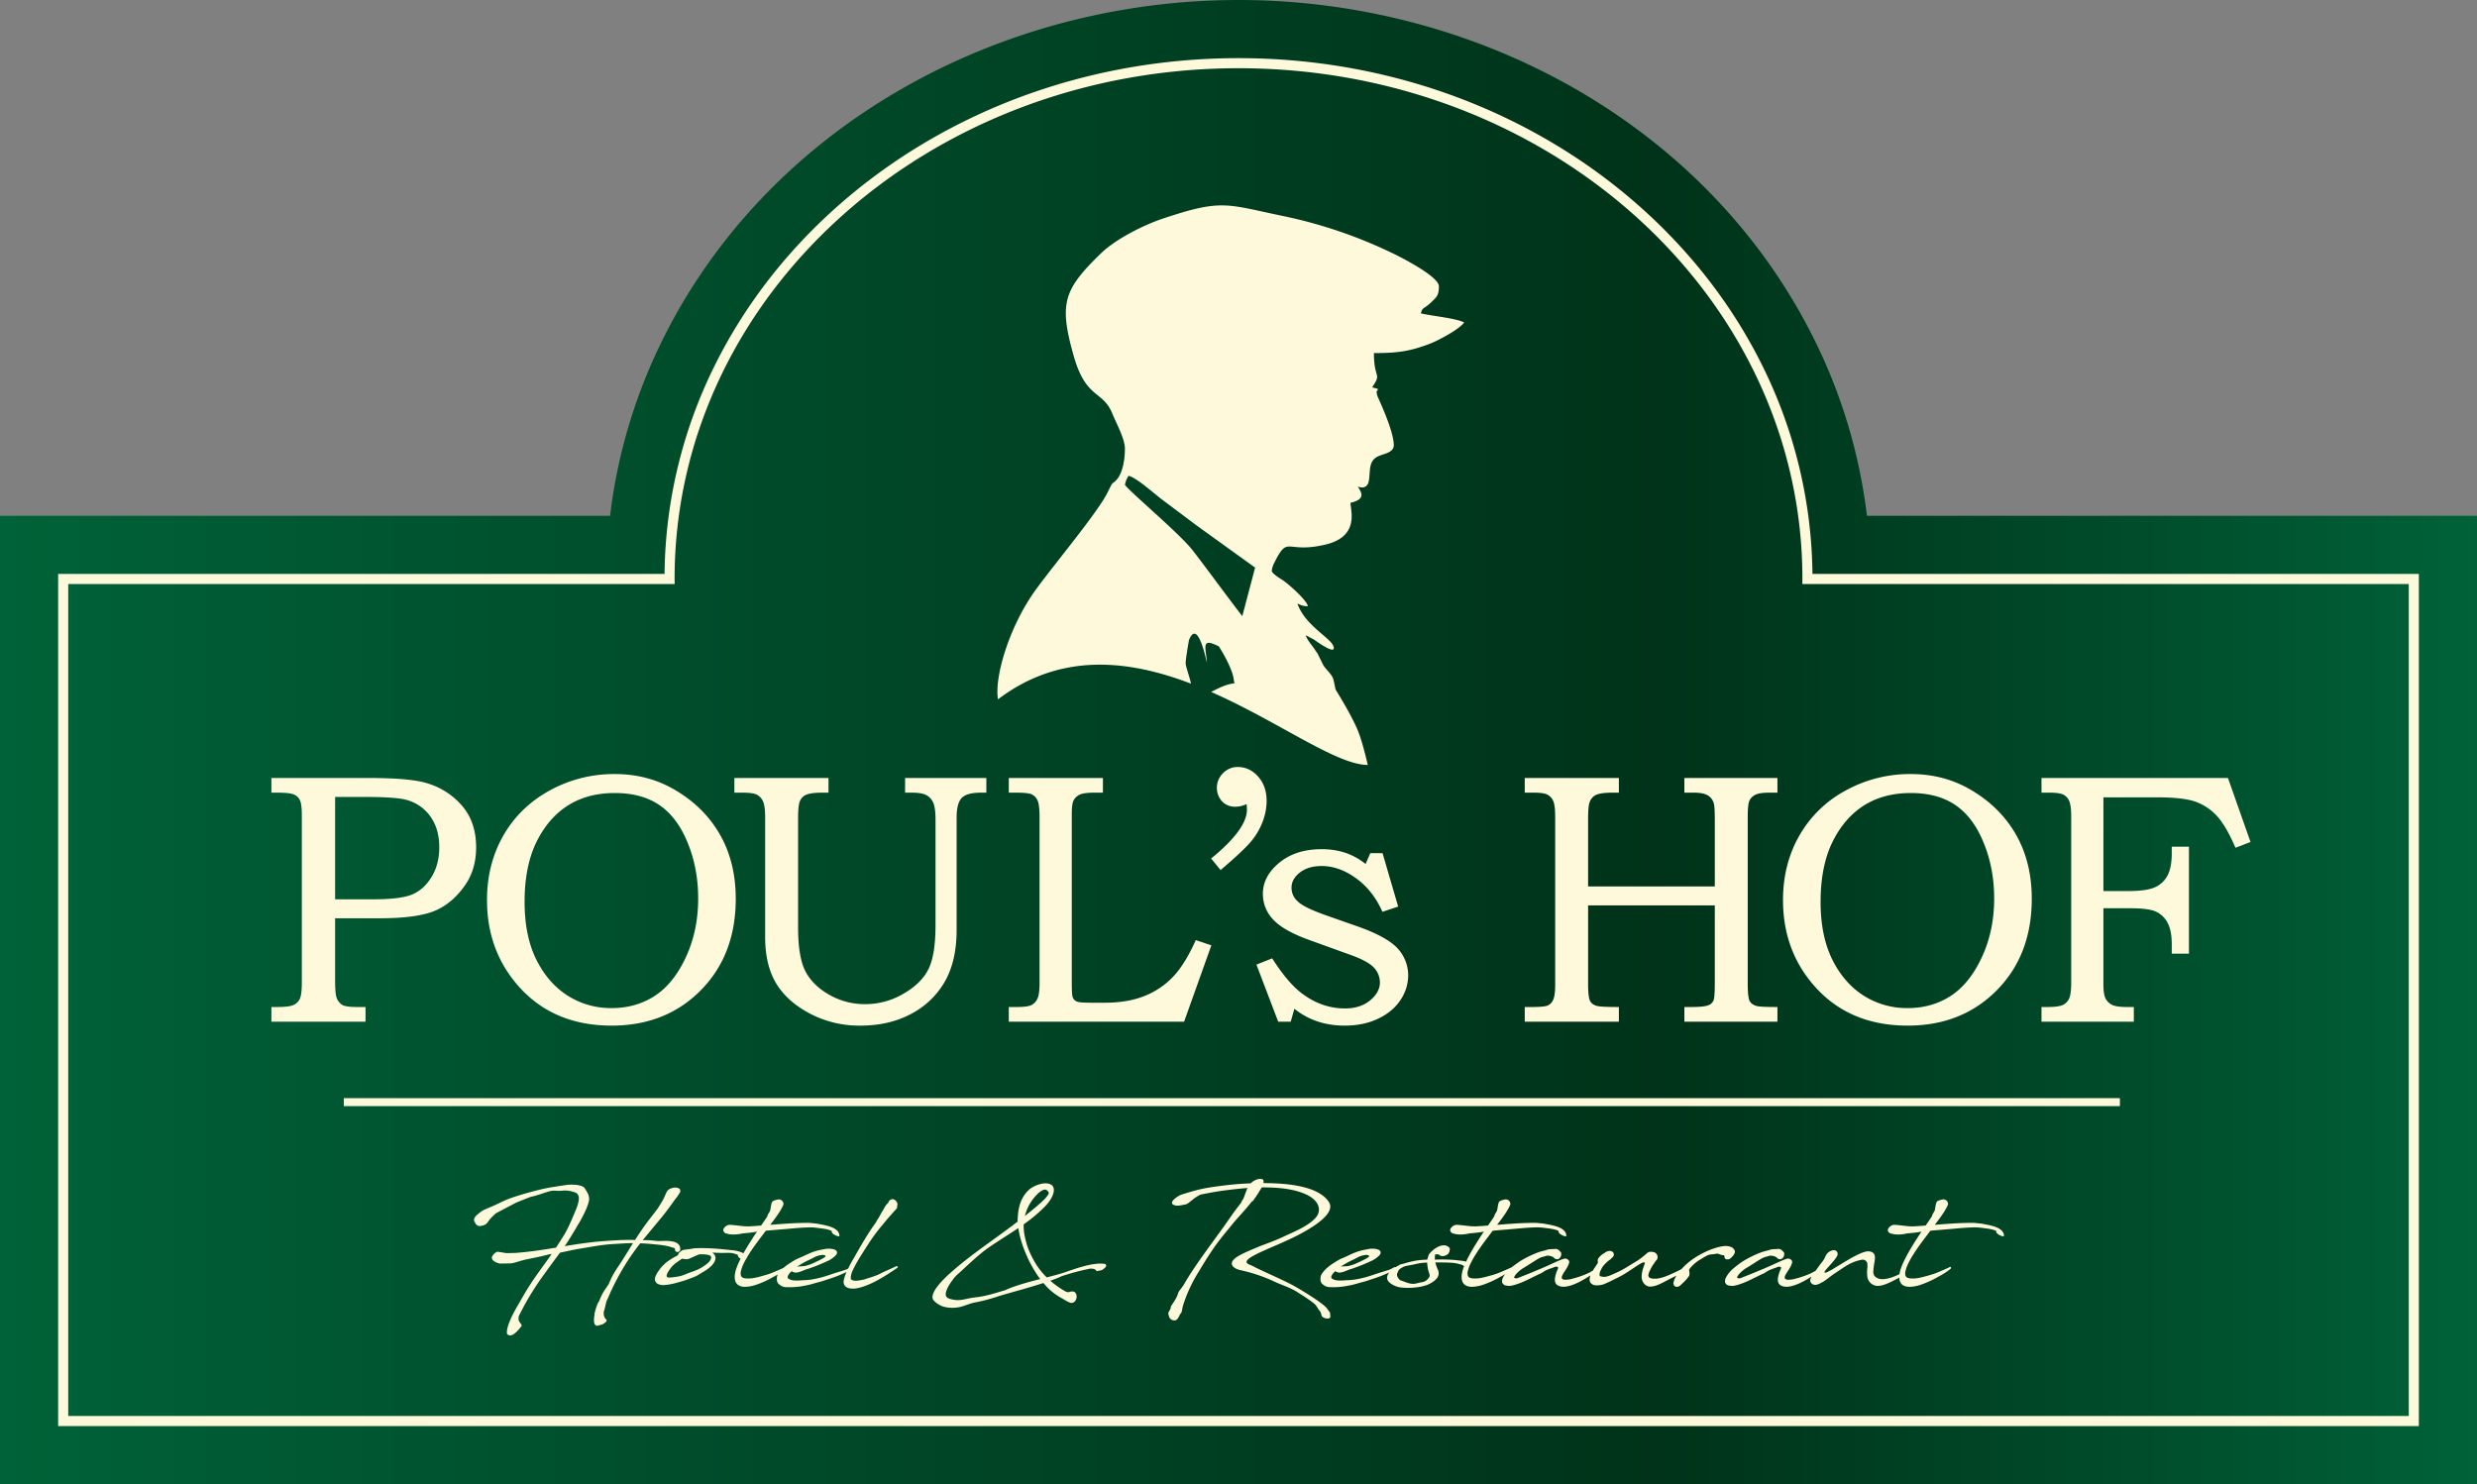 <svg id="Ebene_1" data-name="Ebene 1" xmlns="http://www.w3.org/2000/svg" xmlns:xlink="http://www.w3.org/1999/xlink" viewBox="0 0 2117.674 1269.099"><rect x="0" y="0" width="2117.674" height="1269.099" fill="#808080" stroke="none"/><defs><style>.cls-1{fill-rule:evenodd;fill:url(#Unbenannter_Verlauf);}.cls-2{fill:#fff9dc;}</style><linearGradient id="Unbenannter_Verlauf" y1="634.55" x2="2117.674" y2="634.55" gradientUnits="userSpaceOnUse"><stop offset="0" stop-color="#006238"/><stop offset="0.28" stop-color="#004c2b"/><stop offset="0.67" stop-color="#003319"/><stop offset="0.86" stop-color="#004c2b"/><stop offset="1" stop-color="#006238"/></linearGradient></defs><title>logo</title><path class="cls-1" d="M521.577,441.021A460.982,460.982,0,0,1,566.089,291.3C657.394,106.127,855.7,0,1058.837,0s401.444,106.127,492.749,291.3A461.007,461.007,0,0,1,1596.1,441.021h521.576V1269.1H0V441.021Z"/><path class="cls-2" d="M1549.536,490.741a409.5,409.5,0,0,0-42.543-177.457c-39.186-79.471-102.312-144.748-178.089-190.143-81.519-48.834-175.185-73.421-270.067-73.421S870.289,74.307,788.771,123.141c-75.777,45.4-138.9,110.672-178.089,190.143a409.5,409.5,0,0,0-42.543,177.457H49.72v728.638H2067.955V490.741Zm509.8,720.021h-2001v-711.4H576.8c-.016-1.476-.062-2.946-.062-4.426,0-241.125,215.845-436.595,482.1-436.595s482.1,195.47,482.1,436.6c0,1.48-.045,2.95-.061,4.426h518.46Z"/><rect class="cls-2" x="293.94" y="938.988" width="1518.427" height="6.812"/><path class="cls-2" d="M574,1066.468c1.856.582,3.2.328,3.111,2.183.164,2.675,4.276,2.348,4.458-.182.418-9.824-15.464-6.876-20.249-7.386a80.6,80.6,0,0,0-11.826-.673l14.428-17.465c4.711-5.531,8.987-11.407,13.189-17.375a39.843,39.843,0,0,0,4.458-6.458c.072-1.182-.091-2.365-.838-2.783a7.544,7.544,0,0,0-4.62-.837,12.25,12.25,0,0,0-4.549,1.764c-2.419,1.856-2.255,4.876-6.2,11.171l-3.02,4.876-8.824,11.5c-3.784,5.04-7.223,10.243-10.661,15.537-.255,0-.419-.091-.673-.091-9.479-.254-17.884.419-25.434.928-11.68.837-22.759,2.511-34.021,4.366,1.092-1.51,2.02-2.856,2.857-4.2,2.947-4.621,5.8-9.315,8.5-14.1.837-.929,10.151-17.138,9.569-22.669-.182-2.947-1.855-5.64-3.62-8.314-1.765-3.784-13.008-3.53-15.864-3.02-16.12,2.419-17.811,2.51-34.84,7.2-21.34,6.313-15.628,5.8-34.767,13.7-2.692,1.256-4.111,2.438-6.968,4.858-1.692,1.437-3.2,4.039-1.764,5.894.673,1.165,1.164,2.766,3.347,3.348,1.274.346,2.529-.164,3.784-.419,3.439-.927,3.785-2.692,6.131-5.621a59.192,59.192,0,0,1,5.04-4.876l17.21-9.06,11.844-4.712c11.08-2.674,13.172-4.439,18.884-5.367,2.365-.345,5.04.419,9.242-.164a24.183,24.183,0,0,1,11.171,1.929c3.693,2.02,2.346,7.55,1.091,11.08,0,.163-.255.836-.255,1-7.131,17.556-9.824,22.177-13.007,27.053-1.692,2.765-3.366,5.276-4.967,7.714-11.079,1.855-22.414,3.62-34.676,4.53l-7.641.182-7.477-1.183c-1.583-.255-6.459,4.366-4.694,6.222,0,.746,1.183,1.583,1.674,2,.6.345,3.784,2.11,5.8,1.855l6.623-.091a19.721,19.721,0,0,0,4.366-.491c2.947-.764,7.15-2.274,11.425-3.111,6.8-1.346,14.1-2.856,18.393-4.112.837-.09,1.674-.181,2.511-.345-8.478,12.171-16.447,22-24.852,36.786-1.928,3.529-5.112,8.641-7.9,14.008-3.02,5.895-5.621,12.1-5.53,16.465,0,1,.236,1.6,1.765,2.183,3.6,1.346,8.805-5.294,10.824-7.968.419-.855-1.51-2.6-2.347-4.367-.6-1.182,0-2.528-.345-3.274a38.473,38.473,0,0,1,1.765-3.694,232.8,232.8,0,0,1,20.157-32.747c6.3-8.823,10.57-14.536,13.609-18.557,5.949-1.182,11.57-2.529,16.7-3.365,10.752-1.674,18.3-3.439,29.727-4.039,4.694-.237,10.316-.746,15.955-.746l-8.569,13.772c-5.458,8.805-8.314,11.589-12.007,20.9-1.674,3.183-5.2,6.294-8.4,15.118-1.674,1.419-3.6,9.06-3.857,10.243-.073,2.019-.928,5.367-.328,7.8a2.917,2.917,0,0,0,2.257,2.857c.345.163,1.51-.419,4.111-1,1.437-.346,4.548-2.6,4.293-3.693-.254-1.019-1.346-1.183-1.51-1.947-.181-.582-.836-1.764-.927-2.256a23.866,23.866,0,0,0-.164-2.529c.837-2.856,1.583-5.876,2.183-8.732.164-.746,3.53-7.9,3.766-8.805l.673-1.347a216.068,216.068,0,0,1,12.517-23.014,191.953,191.953,0,0,1,12.171-17.21c4.457.163,8.9.509,13.354,1C563.762,1064.358,570.4,1065.031,574,1066.468Zm-62.456,66.914h-.091l.091-.073Z"/><path class="cls-2" d="M1134.638,1119.028c-2.929-4.53-22.486-16.119-25.524-17.884-11.335-6.64-26.781-12.68-37.7-18.393-3.183-1.765-10.751-2.693-.509-8.642,10.17-5.8,29.909-12.607,44.937-21.34,7.968-4.6,26.525-15.864,20.139-25.179-8.9-13.263-34.584-15.955-55.834-15.955.582-3.366-.582-3.693-3.857-3.53a12.864,12.864,0,0,0-6.967,3.694l-5.131.254c-7.132.419-14.19,1.092-21.486,2.092-14.863,1.929-19.648,3.275-32.838,7.387-2.511.855-12.844,7.4-5.04,9.169,2.857.655,6.04-.437,8.733-.855,1.856-.236,4.039-2.675,7.386-5.039a27.8,27.8,0,0,1,5.458-3.348c2.784-.582,5.8-1.182,8.569-1.674,3.62-.673,6.895-1.182,9.315-1.528,6.8-.91,14.609-1.928,22.6-2.42-.673.673-1.346,1.419-1.091,1.765l-1.182,3.093c-1.347,3.456-1.092,3.784-2.6,5.64l-1,2.183c-7.805,9.988-7.732,10.479-13.935,19.139-8.406,11.916-25.944,34.839-34.44,49.867-2.183,3.875-4.785,6.131-5.276,7.823-1.764,6.2-6.313,10.824-6.385,12.171-.346,3.6-2.948,3.784-1.856,6.968.346,1.837,1.437,4.621,5.294,4.53,2.856-.164,3.948-4.949,4.948-5.877.856-.582,1.183-2.6,1.51-4.366.255-2.693,3.712-11.425,4.367-13.008a131.928,131.928,0,0,1,10.169-19.321c4.276-7.3,8.479-13.845,13.1-20.576,5.713-7.878,9.916-12.68,15.374-19.467,5.457-6.549,10.57-11.588,16.282-18.975a3.908,3.908,0,0,0,1.51-1.182c.51-1,3.184-4.366,5.294-8.151a14.634,14.634,0,0,0,1.674-2.765c13.772-.164,27.544,1.182,37.951,5.967,12.007,5.531,13.517,14.518,7.8,20.394-6.968,7.314-18.211,11.5-26.434,15.446-5.385,2.693-14.536,6.059-20.321,8.242-10.006,4.184-18.976,7.713-22.669,11.407-5.221,5.221,1.747,8.5,5.367,9.242a137.44,137.44,0,0,1,27.963,9.242c5.967,3.02,14.354,5.367,20.994,9.66,4.53,2.929,9.733,6.04,14.191,9.733,2.183,1.674,2.856,3.948,4.53,5.968,1.6,1.837,1.255,2.6,2.019,4.694,1.419,2.274,7.55,3.111,7.3.418l-.255-3.348Z"/><path class="cls-2" d="M765.285,1083.1c-4.021,2.092-7.969,3.511-11.753,5.458-5.13,2.674-8.223,3.274-14.354,5.366a45.109,45.109,0,0,1-7.15,1.183c-1.51.073-4.53-.182-4.693-2.183a15.463,15.463,0,0,1,1.764-6.8c2.766-6.131,7.641-13.7,12.517-21.25a158.609,158.609,0,0,1,10.57-14.772c1.019-1.183,3.62-4.294,6.222-7.569l.327-.327,6.041-6.895a12.039,12.039,0,0,0,2.019-2.347c.346-.673.091-1.255.255-1.765.418-1.582.345-2.6-.582-3.529-.092-.073-.092-.237-.164-.419a4.511,4.511,0,0,0-3.457-1.928,5.544,5.544,0,0,0-2.438,1.183,5.125,5.125,0,0,0-1,2.019c-1.674,1.255-3.184,3.766-4.276,5.949-1.692,2.529-3.111,5.458-4.111,7.15-2.274,3.183-1.092,2-2.274,3.766l-2.693,3.784c-7.641,11.17-13.426,22.086-17.72,29.382-1.044,1.782-2.2,3.98-3.271,6.221a29.984,29.984,0,0,1-4.461,1.674c-2.51.837-4.621,1.437-6.968,2.183-5.112,1.6-8.641,3.111-15.191,4.531a56.7,56.7,0,0,1-12.262,1.51c-7.805.763-9.915-.237-11.007-.747-.836-.418-1.764-.836-1.764-1.6a3.129,3.129,0,0,1,.436-1.837,10.978,10.978,0,0,1,1.929-2.6l1.164-1.018a1.459,1.459,0,0,0,1.274.764c1.928,1.255,5.621-.091,7.459-.837,1.019-.346,2.183-.855,3.275-1.346a39.222,39.222,0,0,0,3.783-1.183,156.74,156.74,0,0,0,16.047-6.622,23.447,23.447,0,0,0,4.694-3.275c1.764-1.528,2.183-2.438,2.092-3.62-.328-3.366-7.55-3.184-9.479-2.929l-3.275.654c-4.2.765-7.568,1.6-14.772,5.04-4.039,1.947-6.131,2.6-7.641,3.457-1.692.909-2.693,1.583-5.9,3.6a42.137,42.137,0,0,0-4.75,3.613c-4.662,2.041-10.033,4.406-12.533,5.21-4.876,1.51-8.987,2.6-11.425,3.093a26.859,26.859,0,0,1-7.477.674c-3.348-.164-5.04-1.092-5.113-4.112-.091-1.929,1.092-5.367,2.256-7.969.77-1.652,1.652-3.3,2.6-4.951a1.668,1.668,0,0,0,.689-1.191q.572-.96,1.17-1.917c4.531-7.387,10.407-14.7,14.773-20.667,7.059-.673,14.118-1.165,21.25-1.838.254,0,16.7-1.692,21.158-.764.255-.073,2.438.255,3.275.346,3.111.418,6.713.746,9.915,2.092a2.373,2.373,0,0,0,.91.346c-.073.072-.164.418-.073,1.091.418,1.747,6.549,4.694,6.549,2.929-.418-7.477-12.425-8.9-18.648-10.152a29.492,29.492,0,0,0-3.856-.418c-3.876-.673-8.824-.254-11.753-.254-8.314.254-16.628.909-24.943,1.582,4.276-5.531,9.479-12.5,11.335-17.465a3.963,3.963,0,0,0-5.131-4.112,16.047,16.047,0,0,0-3.438,1.092c-2.093.837-1.838,4.366-2.857,8.478L656.8,1038a5.819,5.819,0,0,0-.765,2.093c-1.928,2.856-3.784,5.64-5.366,7.822-3.876.328-7.641.583-11.517.747a5.137,5.137,0,0,0-1.346-.073c-2.838,0-11.407-1.346-14.263-1.274-2.347.091-4.949,2.438-5.2,4.367v.254a3.345,3.345,0,0,0,3.183,2.857c3.02,1.182,9.152.927,13.354-.164,4.275-.346,10.57-1,12.262-1.6h.073c-3.02,4.457-6.368,9.66-9.406,14.791q-1.121,1.908-2.174,3.807a26.773,26.773,0,0,0-10.07-2.643c-9.733-1.092-22.159-2.256-31.983-1.6-.509.091-1.346.182-2.438.437a6.956,6.956,0,0,0-1.183.163c-1,.164-5.111.582-5.967.837-1.928.674-4.53,3.111-4.275,4.457a57.506,57.506,0,0,0-7.295,4.185,33.2,33.2,0,0,0-9.661,9.66,17.7,17.7,0,0,0-2.692,5.367,4.609,4.609,0,0,0,2.437,5.385,10.679,10.679,0,0,0,5.458.928,56.587,56.587,0,0,0,11.662-2.274,86.655,86.655,0,0,0,10.425-3.365c1.346-.492,3.438-1.256,4.693-1.838,1.929-.928,3.694-2.183,5.458-3.2,4.967-2.765,11.517-7.386,11.517-12.662a5.451,5.451,0,0,0-2.857-4.367c3.438,0,6.877.328,10.152.237a45.551,45.551,0,0,1,6.713.091c1.6.254,3.111.928,4.712,1.346a.368.368,0,0,1,.255.073,4.026,4.026,0,0,0,2.478,3.417c-2.346,4.649-4.1,8.932-4.68,12.211-.837,4.366-.163,7.386,1.51,9.314,1.438,1.6,3.694,2.438,6.55,2.529a30.873,30.873,0,0,0,9.406-1.6,80.621,80.621,0,0,0,15.209-6.877c1.366-.74,2.632-1.443,3.835-2.142a7.757,7.757,0,0,0-.815,4.234,5.08,5.08,0,0,0,2.256,4.53c.855.51.927.928,2.11,1.347a9.147,9.147,0,0,0,3.275.764,64.065,64.065,0,0,0,11.243-.437c1.765-.163,4.457-.746,5.877-1,4.293-.746,7.568-2.02,12.425-3.184,4.785-1.51,8.824-2.783,13.1-4.366,1.593-.507,5.671-2.257,9.278-3.923a33.19,33.19,0,0,0-2.455,7.27c-.674,5.713,4.02,7.15,8.987,6.895,4.857-.254,12.844-3.2,20.23-7.313,6.622-3.6,12.844-7.9,16.21-10.152C768.487,1083.169,767.214,1082.169,765.285,1083.1Zm-81.868-1.274a69.512,69.512,0,0,1,7.223-4.02l3.183-1.51c.837-.419,2.183-1.183,2.857-1.511a18.014,18.014,0,0,1,6.713-1.764,5.57,5.57,0,0,1,1.928.418c.091.073,1.019.583-.072,1.419-1.929,1.51-7.824,4.294-11.517,5.877a23.113,23.113,0,0,1-2.929,1.018l-1.928.583-1.856.327c-.746.091-.837,0-1.838.091-1.346.091-2.6.164-3.274.164h-.346A21.467,21.467,0,0,1,683.417,1081.823Zm-80.013-.418a43.78,43.78,0,0,1-5.549,3.529,72.982,72.982,0,0,1-8.9,3.439,69.053,69.053,0,0,1-6.8,2.6,51.433,51.433,0,0,1-6.386,1.092c-2.765.418-5.112.509-5.621-.328a2.224,2.224,0,0,1-.091-1.673,17.4,17.4,0,0,1,2.528-4.621,21.958,21.958,0,0,1,6.295-6.222c1.51-1.165,2.929-2.093,4.366-3.02a17.227,17.227,0,0,0,4.367.509c2.092-.255,6.64-3.02,10.5-4.2,4.275-.091,10.152.163,9.9,2.692C607.77,1077.639,605.915,1079.64,603.4,1081.405Z"/><path class="cls-2" d="M944.631,1080.732c-10.242-1.674-26.525,4.548-35.676,7.641-3.693,1.182-8.569,2.437-14.027,3.875a62.153,62.153,0,0,1-10.152-12.863c-3.2-5.621-6.131-11.752-7.477-17.374-1.928-7.132-2.183-10.57-2.11-15.118a131.952,131.952,0,0,0,15.536-12.681c11.517-10.661,11.68-18.557,8.406-20.9-5.2-3.857-15.628.582-19.158,3.784-7.459,6.8-9.478,15.446-9.9,24.851a12.426,12.426,0,0,0,0,2.6l-.254.163c-18.648,14.373-39.716,27.963-56.926,43.409-2.783,2.365-20.067,17.72-14.609,23.851,5.112,5.549,11.662,6.713,18.975,6.131,6.131-.51,10.5-3.439,17.3-4.621a151.031,151.031,0,0,0,20.067-5.458c12.08-3.529,25.106-6.968,37.441-10.989a51.761,51.761,0,0,0,14.609,12.426c3.111,1.583,5.294,3.53,8.9,4.621,5.13.328,6.476-7.568,2.783-9.5-3.2-1.092-4.129,1.182-7.149-.164a76.885,76.885,0,0,1-13.263-9.315c2.6-.928,5.13-1.856,7.568-2.856l2.092-1.019a209.815,209.815,0,0,1,24.343-6.459c5.876-.163,4.875,2.256,5.712,2.093.764-.255,4.294-.328,5.622-1.674,1.273-1,2.365-2.092,2.438-2.693C945.723,1081.568,945.559,1081.077,944.631,1080.732Zm-64.221-51.377c3.093-5.131,8.9-12.19,13.262-12.19,1.165.091,3.694,2.184,2.766,3.712-1.765,3.347-5.713,6.786-10.406,10.825-3.2,2.692-6.714,5.548-9.825,8.059A39.95,39.95,0,0,1,880.41,1029.355Zm-20.922,73.809c-9.06,2.6-16.028,5.112-25.434,6.131-7.313.745-12.007,3.092-17.974,2.183-4.785-.764-7.55-1.765-7.55-4.621,0-5.8,7.8-15.028,9.224-16.374,8.15-7.223,16.719-15.882,25.87-22.6,8.9-6.294,18.138-11.843,26.962-17.792,1.928,13.171,8.9,30.473,18.72,43.572C878.718,1096.359,867.22,1099.47,859.488,1103.164Z"/><path class="cls-2" d="M1477.757,1076.784c2.183-.419,5.531-4.53,5.531-6.55a4,4,0,0,0-1.092-2.256,5.26,5.26,0,0,0-2.765-1.928c-.164,0-.346-.091-.509-.091-4.2-1.6-11.335.673-16.211,2.438-9.452,3.8-18.162,9.078-24.794,16.383a4.961,4.961,0,0,1-1.058.736c-2.256,1.274-9.223,4.458-11.661,5.385a33.285,33.285,0,0,1-8.242,2.347,23.386,23.386,0,0,1-2.929.091,7.92,7.92,0,0,1-2.183-.254c-1.6-.346-2.693-1.019-2.6-2.948.073-1.419,2.347-6.385,4.53-9.4,1.183-1.583,1.51-2.511,2.693-3.53a4.354,4.354,0,0,0-.764-5.531c-1.164-1.437-5.531-1.673-6.55-.836-1.091.491-1.928,1.583-3.183,2.51a62.608,62.608,0,0,1-6.131,4.621c-9.315,5.622-11.589,7.387-18.139,10.334-4.038,1.765-6.04,2.929-9.314,3.438a9.107,9.107,0,0,1-3.275-.254c-1.6-.091-1.765-1.092-1.51-2.347a5.907,5.907,0,0,1,1-3.02,14.9,14.9,0,0,1,1.765-3.275,32.242,32.242,0,0,1,4.2-4.366c.746-.673,2-1.347,2.6-2.02,1.165-1.346,1.255-.927,2.183-2.274a2.951,2.951,0,0,0-1.6-4.275c-1.51-.673-3.021-.164-4.785.582a4.842,4.842,0,0,0-1.183.928.227.227,0,0,1-.163.091,14.729,14.729,0,0,0-5.368,4.785,5.4,5.4,0,0,0-.09,3.183,2.177,2.177,0,0,0-.328.764c-1.071,1.752-2.8,4.038-4.229,6.44a3.021,3.021,0,0,0-.319.019c-4.439,2.947-12.935,5.785-19.23,7.222a35.162,35.162,0,0,1-3.53.328c-2.419,0-3.347-.746-3.347-1.929,0-3.02,6.295-9.06,6.386-13.517,0-1.346-2.111-2.692-3.275-2.692-2.6,0-13.445,5.548-18.066,7.4-2.765,1.328-5.53,2.347-8.132,3.439-4.129,1.837-8.987,3.6-13.608,5.53-1,.51-2.948.928-3.948.091-.255-1.51,3.438-5.785,8.642-8.823,2.947-1.674,8.568-5.531,12.425-7.714,2.529-1.437,5.222-1.674,5.968-2.11,1.673-.747,6.131.254,7.059,1.691,3.274,3.02,7.058-.673,5.967-4.711l-1.346-1.419a4.514,4.514,0,0,0-4.294-1.511c-1.255.073-4.858.073-6.458.673-1.6.747-4.2.91-8.569,2.6a94.677,94.677,0,0,0-13.936,6.877c-2.618,1.8-5.062,3.487-7.216,5.216a3.62,3.62,0,0,0-1.007.588c-4.785,2.092-10.5,4.621-13.1,5.457-4.876,1.51-8.988,2.6-11.426,3.093a26.852,26.852,0,0,1-7.477.674c-3.347-.164-5.039-1.092-5.112-4.112-.091-1.929,1.092-5.367,2.256-7.969a75.367,75.367,0,0,1,4.457-8.059c4.53-7.387,10.406-14.7,14.773-20.667,7.059-.673,14.118-1.165,21.249-1.838.255,0,16.7-1.692,21.159-.764.254-.073,2.438.255,3.274.346,3.111.418,6.714.746,9.916,2.092a2.371,2.371,0,0,0,.909.346c-.073.072-.164.418-.073,1.091.419,1.747,6.55,4.694,6.55,2.929-.419-7.477-12.426-8.9-18.648-10.152a29.488,29.488,0,0,0-3.857-.418c-3.875-.673-8.823-.254-11.752-.254-8.315.254-16.629.909-24.943,1.582,4.276-5.531,9.478-12.5,11.334-17.465a3.962,3.962,0,0,0-5.13-4.112,16.059,16.059,0,0,0-3.439,1.092c-2.092.837-1.837,4.366-2.856,8.478l-1.583,2.692a5.841,5.841,0,0,0-.764,2.093c-1.928,2.856-3.784,5.64-5.367,7.822-3.875.328-7.641.583-11.516.747a5.137,5.137,0,0,0-1.346-.073c-2.838,0-11.407-1.346-14.264-1.274-2.346.091-4.948,2.438-5.2,4.367v.254a3.347,3.347,0,0,0,3.184,2.857c3.02,1.182,9.151.927,13.354-.164,4.275-.346,10.57-1,12.262-1.6h.073c-3.021,4.457-6.368,9.66-9.406,14.791-2.208,3.759-4.253,7.521-5.879,10.994a16.706,16.706,0,0,0-3.691-.752,119.675,119.675,0,0,0-21.413-1.018c-.491,0-1,.09-1.51.09a19.345,19.345,0,0,1,.091-3.857c.073-1.273,2.856-.763,3.53-.345l.836.582c1.674,1.346,6.131,0,7.3-2a7.262,7.262,0,0,0,.928-4.294,8.432,8.432,0,0,0-2.766-2.019c-5.039-1.747-11.425,2.947-14.609,6.8-1.019,1.346-.764,1.929-1.437,3.53a8.121,8.121,0,0,0-.418,1.6,59.817,59.817,0,0,0-14.609,1.838c-1.419.346-3.53.928-5.713,1.6l-1.837.418c-1.438.255-1.183.51-2.274,1.019-1.242.654-2.009,1.094-2.671,1.512a2.363,2.363,0,0,0-1.787.417,22.187,22.187,0,0,1-5.967,2.51c-2.511.837-4.621,1.437-6.968,2.183-5.112,1.6-8.642,3.111-15.191,4.531a56.7,56.7,0,0,1-12.262,1.51c-7.805.763-9.915-.237-11.007-.747-.837-.418-1.765-.836-1.765-1.6a3.133,3.133,0,0,1,.437-1.837,10.951,10.951,0,0,1,1.929-2.6l1.164-1.018a1.459,1.459,0,0,0,1.273.764c1.929,1.255,5.622-.091,7.46-.837,1.018-.346,2.183-.855,3.274-1.346a39.256,39.256,0,0,0,3.784-1.183,156.74,156.74,0,0,0,16.047-6.622,23.408,23.408,0,0,0,4.693-3.275c1.765-1.528,2.184-2.438,2.093-3.62-.328-3.366-7.55-3.184-9.479-2.929l-3.275.654c-4.2.765-7.568,1.6-14.772,5.04-4.039,1.947-6.131,2.6-7.641,3.457-1.692.909-2.693,1.583-5.895,3.6a41.905,41.905,0,0,0-5.949,4.712,26.974,26.974,0,0,0-3.529,4.366,7.7,7.7,0,0,0-.837,4.275,5.08,5.08,0,0,0,2.256,4.53c.855.51.927.928,2.11,1.347a9.147,9.147,0,0,0,3.275.764,64.065,64.065,0,0,0,11.243-.437c1.765-.163,4.457-.746,5.876-1,4.294-.746,7.569-2.02,12.426-3.184,4.785-1.51,8.824-2.783,13.1-4.366,1.489-.474,5.149-2.034,8.566-3.6a7.392,7.392,0,0,0-1.926,4.687c.091,2.256,1.6,3.857,3.784,5.276a20.449,20.449,0,0,0,6.968,2.784,54.19,54.19,0,0,0,13.936.072c6.55-.673,11.425-2.51,14.373-4.693a13.976,13.976,0,0,0,3.948-3.694,6.9,6.9,0,0,0,.236-7.058,37.085,37.085,0,0,1-2-5.877h3.766c1.764,0,6.895,0,11.17.346a27.947,27.947,0,0,1,6.386,1.328c1.843.174,2.085.8,3.278,1.5a31.353,31.353,0,0,0-1.768,5.81c-.837,4.366-.164,7.386,1.51,9.314,1.437,1.6,3.693,2.438,6.55,2.529a30.862,30.862,0,0,0,9.4-1.6,80.6,80.6,0,0,0,15.21-6.877c1.478-.8,2.843-1.559,4.132-2.315a17.348,17.348,0,0,0-1.949,3.152,8.6,8.6,0,0,0-.673,3.275c.254,1.419.836,2.183,2.51,3.093a26.1,26.1,0,0,0,3.693.509c2.111-.073,6.059-1.092,11.262-3.275,4.857-2.019,10.988-5.367,15.609-7.386,1.51-.673,3.02-2.019,4.53-2.693,3.111-1.419,5.8-2.092,6.968-2.674.855-.509,3.948-.928,3.366,1.092a27.784,27.784,0,0,0-2.693,8.387c-.236,2.437.255,4.712,2.111,5.876,7.261,4.755,21.524-3.92,28.233-8.333a10.407,10.407,0,0,0-.525,2.038c-.51,2.765.091,4.712,3.02,6.04,1.928.855,5.458.346,7.386-.073,2.438-.509,8.66-3.693,13.608-6.131,6.041-2.947,11.68-7.131,15.7-9.66,2.692-1.674,4.112-2.765,5.967-3.275.491-.163,1.583-.163,1.346.673-1.182,3.6-2.437,6.641-2.692,10.334-.419,5.039,2.511,9.06,6.386,9.57,4.948.582,10.915-2.948,16.7-5.968,1.6-.818,4.185-2.08,6.722-3.373a16.966,16.966,0,0,0-2.7,6.393c.091,2.948,2.6,4.112,5.385,2.438,3.348-3.02,5.531-4.948,7.969-8.478.764-1.255.255-3.784.091-5.458a18.37,18.37,0,0,1,2.693-3.274,30.314,30.314,0,0,1,7.04-5.458c2.438-1.419,5.04-3.275,7.732-4.112,1-.164,2.347-.164,3.784-.418a28.369,28.369,0,0,1,2.93-.419c1.255.164,2.947,1.255,4.948,1.346,1.6,0,.928,2.257,1.437,2.766A3.52,3.52,0,0,0,1477.757,1076.784Zm-329.583,5.039a69.6,69.6,0,0,1,7.222-4.02l3.184-1.51c.837-.419,2.183-1.183,2.857-1.511a18.014,18.014,0,0,1,6.713-1.764,5.574,5.574,0,0,1,1.928.418c.091.073,1.019.583-.073,1.419-1.928,1.51-7.823,4.294-11.516,5.877a23.169,23.169,0,0,1-2.929,1.018l-1.928.583-1.856.327c-.746.091-.837,0-1.838.091-1.346.091-2.6.164-3.274.164h-.346A21.317,21.317,0,0,1,1148.174,1081.823Zm72.207,12.1c-1,1.419-3.948,2.511-5.53,2.6-2.111.327-2.857.764-5.549,1.183-3.6.418-7.059-1.183-9.988-2.275-1.092-.418-2.347-.418-3.529-2.092-.746-1.091-2.02-2.6-1.183-4.621.673-1.6,1.091-2.947,2.365-3.784a19.9,19.9,0,0,1,3.6-2.019c2.765-.91,6.131-1.165,9.079-1.929a48.751,48.751,0,0,1,10.5-1.419,30.712,30.712,0,0,0,1.746,9.224C1223.074,1091.829,1221.236,1092.83,1220.381,1093.921Z"/><path class="cls-2" d="M1694.635,1046.4a29.488,29.488,0,0,0-3.857-.418c-3.875-.673-8.823-.254-11.752-.254-8.314.254-16.628.909-24.943,1.582,4.276-5.531,9.479-12.5,11.335-17.465a3.963,3.963,0,0,0-5.131-4.112,16.047,16.047,0,0,0-3.438,1.092c-2.093.837-1.838,4.366-2.857,8.478L1652.41,1038a5.819,5.819,0,0,0-.765,2.093c-1.928,2.856-3.784,5.64-5.367,7.822-3.875.328-7.64.583-11.516.747a5.137,5.137,0,0,0-1.346-.073c-2.838,0-11.407-1.346-14.263-1.274-2.347.091-4.949,2.438-5.2,4.367v.254a3.345,3.345,0,0,0,3.183,2.857c3.02,1.182,9.151.927,13.354-.164,4.275-.346,10.57-1,12.262-1.6h.073c-3.02,4.457-6.368,9.66-9.406,14.791-4.53,7.714-8.387,15.445-9.315,20.649-.061.319-.1.617-.143.922-.006,0-.014,0-.02.005v.073c-3.766,1.856-9.734,4.294-14.61,4.294-3.856,0-7.8-1.856-7.8-6.222a66.644,66.644,0,0,1,.928-7.805c.927-5.13,1.091-9.078-4.458-9.733-3.347-.437-8.732,2.092-15.355,5.694-6.895,4.039-13.954,8.4-16.628,10.006-.6.328-2.6,1.419-4.039,2.092a2.4,2.4,0,0,1-2.092.255c-.346-.091,0-.928.837-1.928,2.6-3.366,9.06-9.406,10.333-13.281.255-3.02-2.182-4.6-5.039-3.511a8.63,8.63,0,0,0-4.457,3.184v.09c-.073.073-.073.237-.255.419-1.164,1.673-.582,1.837-3.02,5.458a73.035,73.035,0,0,0-4.621,6.131c-.443.578-.958,1.319-1.482,2.075-.1.008-.177,0-.283.017-4.439,2.947-12.935,5.785-19.23,7.222a35.12,35.12,0,0,1-3.529.328c-2.42,0-3.348-.746-3.348-1.929,0-3.02,6.295-9.06,6.386-13.517,0-1.346-2.11-2.692-3.274-2.692-2.6,0-13.445,5.548-18.066,7.4-2.765,1.328-5.531,2.347-8.132,3.439-4.13,1.837-8.988,3.6-13.609,5.53-1,.51-2.947.928-3.948.091-.254-1.51,3.439-5.785,8.642-8.823,2.947-1.674,8.569-5.531,12.426-7.714,2.529-1.437,5.221-1.674,5.967-2.11,1.674-.747,6.131.254,7.059,1.691,3.275,3.02,7.059-.673,5.967-4.711l-1.346-1.419a4.512,4.512,0,0,0-4.293-1.511c-1.256.073-4.858.073-6.459.673-1.6.747-4.2.91-8.569,2.6a94.726,94.726,0,0,0-13.936,6.877,78.35,78.35,0,0,0-9.915,7.568,26.857,26.857,0,0,0-5.275,6.968,8.6,8.6,0,0,0-.674,3.275c.255,1.419.837,2.183,2.511,3.093a26.06,26.06,0,0,0,3.693.509c2.11-.073,6.058-1.092,11.261-3.275,4.858-2.019,10.989-5.367,15.61-7.386,1.51-.673,3.02-2.019,4.53-2.693,3.111-1.419,5.8-2.092,6.968-2.674.855-.509,3.948-.928,3.365,1.092a27.816,27.816,0,0,0-2.692,8.387c-.237,2.437.255,4.712,2.11,5.876,6.77,4.433,19.624-2.807,26.771-7.384a7.035,7.035,0,0,0-1.246,4.036c.837,2,1.765,2.857,4.039,3.093a3.364,3.364,0,0,0,2-.327c1.765-.346,2.856-1.256,4.457-2.02,2.765-1.419,7.55-5.621,10.5-7.477,3.529-2.183,7.8-5.458,12.171-7.8a38.381,38.381,0,0,1,11.079-3.857,4.093,4.093,0,0,1,3.02.746,3.851,3.851,0,0,1,1.437,2.02,13.614,13.614,0,0,1,.164,3.857,33.061,33.061,0,0,0-.073,7.568,9.1,9.1,0,0,0,7.969,8.15c5.6.461,12.953-3.639,19.383-7.062a8.388,8.388,0,0,0,1.848,5.37c1.438,1.6,3.693,2.438,6.55,2.529a30.873,30.873,0,0,0,9.406-1.6,80.621,80.621,0,0,0,15.209-6.877,62.846,62.846,0,0,0,10.916-6.986c.746-1.674-.255-2.092-1.765-.909-4.785,2.092-10.5,4.621-13.1,5.457-4.876,1.51-8.988,2.6-11.425,3.093a26.862,26.862,0,0,1-7.478.674c-3.347-.164-5.039-1.092-5.112-4.112-.091-1.929,1.092-5.367,2.256-7.969a75.543,75.543,0,0,1,4.457-8.059c4.531-7.387,10.407-14.7,14.773-20.667,7.059-.673,14.118-1.165,21.25-1.838.254,0,16.7-1.692,21.158-.764.255-.073,2.438.255,3.275.346,3.11.418,6.713.746,9.915,2.092a2.373,2.373,0,0,0,.91.346c-.073.072-.164.418-.073,1.091.418,1.747,6.549,4.694,6.549,2.929C1712.865,1049.076,1700.857,1047.657,1694.635,1046.4Z"/><path class="cls-2" d="M312.511,861.06h-7.14c-6.324,0-10.556-.561-12.647-1.734a11.8,11.8,0,0,1-4.9-6.069c-.867-2.091-1.326-7.14-1.326-15.146V785.175h38.146c21.725,0,37.688-2.244,47.785-6.681s18.717-11.984,25.805-22.541q8.8-13.233,8.823-31.363,0-21.267-11.577-35.087a62.9,62.9,0,0,0-29.375-19.481q-14.227-4.82-51.711-4.794H232.036v12.545h4.9c7.14,0,11.933.511,14.33,1.582a9.609,9.609,0,0,1,5.2,5c1.071,2.244,1.581,6.681,1.581,13.311v142.59c0,6.731-.561,11.321-1.734,13.769a10.552,10.552,0,0,1-5.4,5.3c-2.448,1.173-7.14,1.734-13.974,1.734h-4.9v12.545h80.475ZM286.5,681.445h26.213q26.008,0,34.984,2.55a36.8,36.8,0,0,1,20.348,14.28c5,7.037,7.5,15.758,7.5,26.263,0,9.588-2.142,17.9-6.425,25.04s-9.69,12.138-16.269,15.045q-9.791,4.36-34.168,4.335H286.5Z"/><path class="cls-2" d="M522.893,876.971q46.356,0,76.241-30.242,29.912-30.293,29.885-78.281,0-30.982-13.361-54.568-13.388-23.56-38.351-38.3-23.025-13.692-51.558-13.718A113.851,113.851,0,0,0,469.7,676.04q-25.55,14.151-39.421,38.5-13.923,24.4-13.923,55.078,0,41.307,24.683,70.989Q471.182,876.946,522.893,876.971Zm-64.309-156.92q10.175-20.655,26.927-31.313c11.22-7.089,24.581-10.659,40.187-10.659q22.03,0,36.871,9.537,14.841,9.486,23.816,29.477c6.987,15.5,10.506,32.536,10.506,51.2,0,18.41-3.519,35.086-10.506,50.13s-15.809,26.06-26.519,33.047-23,10.506-36.871,10.506a68.9,68.9,0,0,1-37.79-10.71q-16.752-10.708-26.773-30.9-9.945-20.195-9.945-49.212Q448.487,740.781,458.584,720.051Z"/><path class="cls-2" d="M647.168,679.558a11.546,11.546,0,0,1,5.2,5.763c1.173,2.652,1.785,7.293,1.785,13.872v102.1q0,23.562,9.18,39.167c6.171,10.4,15.758,19.124,28.814,26.06a90.37,90.37,0,0,0,43.246,10.454q25.014,0,43.858-10.2a71.16,71.16,0,0,0,28.712-27.793c6.578-11.679,9.893-26.315,9.893-43.808V699.193c0-8.313,1.479-13.923,4.386-16.932,2.958-3.009,8.364-4.488,16.217-4.488h4.794V665.228H773.8v12.545h5.814c5.61,0,9.689.714,12.341,2.092a13.232,13.232,0,0,1,5.916,6.527c1.275,2.907,1.938,7.7,1.938,14.33v90.063q0,26.085-6.171,38.146-6.119,12.087-21.419,20.858a64.226,64.226,0,0,1-32.434,8.823,61.323,61.323,0,0,1-31.16-8.211q-14.153-8.185-20.246-20.3-6.043-12.087-6.069-37.177V699.193c0-7.191.561-11.985,1.632-14.382a10.059,10.059,0,0,1,4.947-5.1c2.8-1.275,7.5-1.938,14.024-1.938h5.406V665.228H627.839v12.545h7.446C640.946,677.773,644.873,678.385,647.168,679.558Z"/><path class="cls-2" d="M886.976,853.869a11.471,11.471,0,0,1-5.1,5.508q-3.289,1.683-12.852,1.683h-6.578v12.545h149.882l23.306-65.277-13.31-4.488q-9.486,21.112-19.838,31.772a68.313,68.313,0,0,1-24.53,16.217q-14.229,5.585-33.608,5.559h-11.27c-6.681,0-10.71-.306-12.138-.918a6.1,6.1,0,0,1-3.876-3.876q-.765-1.913-.764-11.933V695.521c0-5.406.56-9.18,1.631-11.271a11.076,11.076,0,0,1,5.253-4.844c2.4-1.072,6.477-1.633,12.24-1.633h7.5V665.228H862.446v12.545h6.578c6.783,0,11.22.511,13.311,1.582a10.454,10.454,0,0,1,4.794,5.3c1.071,2.448,1.632,7.293,1.632,14.535V840.559C888.761,846.831,888.149,851.268,886.976,853.869Z"/><path class="cls-2" d="M1069.463,719.63a57.744,57.744,0,0,0,10-17.033A50,50,0,0,0,1082.876,685c0-8.568-2.448-15.606-7.293-21.011-4.9-5.457-10.658-8.16-17.339-8.16a17.226,17.226,0,0,0-12.6,5.253,17.414,17.414,0,0,0-.918,24.071A15.108,15.108,0,0,0,1056.2,689.8a20.941,20.941,0,0,0,4.488-.51,25.968,25.968,0,0,0,5.049-1.734,45.442,45.442,0,0,1,.305,4.793q0,16.754-30.6,41.717l8.058,9.893Q1062.859,727.51,1069.463,719.63Z"/><path class="cls-2" d="M1103.5,873.605l3.111-11.066q17.977,14.457,43.042,14.432,16.141,0,28.61-5.967c8.364-3.978,14.688-9.281,19.073-15.962a37.714,37.714,0,0,0,6.579-20.909,34,34,0,0,0-8.823-22.949q-8.949-9.945-33.658-18.767l-29.171-10.251c-11.831-4.284-19.481-8.057-22.847-11.474a15.448,15.448,0,0,1-5.253-11.73c0-4.845,2.4-9.18,7.14-12.9,4.794-3.723,10.965-5.559,18.614-5.559q14.917,0,29.426,10.454c9.639,6.987,17.186,16.524,22.541,28.712l13.464-4.488-13.362-45.694h-10.455l-4.028,9.282a56.95,56.95,0,0,0-17.594-9.69,64.136,64.136,0,0,0-20.3-2.958c-14.483,0-26.468,3.825-35.851,11.526s-14.075,16.574-14.075,26.621a31.541,31.541,0,0,0,8.669,21.878q8.721,9.563,30.956,17.594l34.576,12.494q15.224,5.355,20.6,11.016a18.525,18.525,0,0,1,5.253,12.75c0,5.66-2.8,10.76-8.364,15.4q-8.414,6.885-21.418,6.885-19.66,0-36.566-12.6c-8.058-5.916-16.676-16.013-25.754-30.241l-13.463,5.354,18.614,48.805Z"/><path class="cls-2" d="M1384.037,861.06q-15.375,0-18.665-.918c-3.009-.765-5.049-2.3-6.069-4.488-1.071-2.193-1.581-7.191-1.581-15.1v-66.4h108.32v64.87c0,8.873-.306,14.126-.918,15.809a7.389,7.389,0,0,1-4.641,4.743c-2.448.969-7.344,1.479-14.637,1.479h-5.813v12.545h79.556V861.06c-10.148,0-16.115-.306-17.951-.918-2.958-.867-4.946-2.4-5.966-4.539-.969-2.142-1.479-7.14-1.479-15.044V698.581c0-7.089.458-11.679,1.427-13.872a10.317,10.317,0,0,1,4.947-5.049c2.3-1.275,6.273-1.887,11.832-1.887h7.19V665.228h-79.556v12.545h8.16c5.354,0,9.332.816,11.984,2.4a11.189,11.189,0,0,1,5.1,7.191c.51,1.632.765,6.273.765,13.973v56.608h-108.32V699.805c0-7.089.459-11.73,1.326-13.923a10.579,10.579,0,0,1,5.763-6.324c2.754-1.173,7.293-1.785,13.719-1.785h5.507V665.228h-80.474v12.545h8.363c5.2,0,8.925.612,11.169,1.785a10.936,10.936,0,0,1,4.9,5.559c1.071,2.5,1.581,6.987,1.581,13.464V842.088c0,6.12-.562,10.4-1.734,12.8a9.308,9.308,0,0,1-4.641,4.9c-1.938.867-6.783,1.275-14.535,1.275h-5.1v12.545h80.474Z"/><path class="cls-2" d="M1524.362,769.621q0,41.307,24.683,70.989,30.139,36.336,81.851,36.361,46.357,0,76.242-30.242,29.91-30.293,29.885-78.281,0-30.982-13.362-54.568-13.386-23.56-38.35-38.3-23.025-13.692-51.559-13.718a113.854,113.854,0,0,0-56.047,14.178,100.15,100.15,0,0,0-39.421,38.5Q1524.362,738.945,1524.362,769.621Zm42.226-49.57q10.173-20.655,26.927-31.313c11.219-7.089,24.581-10.659,40.186-10.659q22.03,0,36.872,9.537,14.839,9.486,23.815,29.477c6.987,15.5,10.506,32.536,10.506,51.2,0,18.41-3.519,35.086-10.506,50.13s-15.809,26.06-26.518,33.047-23,10.506-36.872,10.506a68.9,68.9,0,0,1-37.789-10.71q-16.754-10.708-26.774-30.9-9.945-20.195-9.945-49.212Q1556.49,740.781,1566.588,720.051Z"/><path class="cls-2" d="M1824.286,861.06h-5.507c-6.324,0-10.659-.612-13.107-1.836a12.711,12.711,0,0,1-5.507-5.355c-1.275-2.346-1.887-6.477-1.887-12.393V776.607h22.847c10.607,0,18,.969,22.133,2.907A21.3,21.3,0,0,1,1853.1,789c2.4,4.386,3.621,10.5,3.621,18.41v8.058h14.688v-91.49h-14.688v5.507c0,8.364-1.275,14.841-3.774,19.38a22.179,22.179,0,0,1-10.811,9.893c-4.692,2.091-12.443,3.162-23.255,3.162h-20.6V681.751h45.184c15.044,0,26.009,1.173,33.046,3.57a45.919,45.919,0,0,1,18.462,11.985q7.956,8.415,16.217,27.589l12.851-4.946-19.277-54.721H1745.342v12.545h7.038c5.559,0,9.486.561,11.729,1.734a10.935,10.935,0,0,1,5,5.559c1.071,2.55,1.632,6.936,1.632,13.209V839.947c0,6.629-.561,11.219-1.734,13.769a10.944,10.944,0,0,1-5.355,5.559c-2.447,1.173-6.833,1.785-13.208,1.785h-5.1v12.545h78.944Z"/><path class="cls-2" d="M1018.205,584.559c-.042-.206-.086-.408-.127-.621-.789-4.115-4.036-13.183-4.385-16.18s2.781-20.414,2.781-20.414c8.355-20.842,15.971,24.751,15.347,18.257-1.213-12.625-4.866-20.665,10.23-12.857a123.049,123.049,0,0,1,9.381,17.412c3.769,8.933,2.968,10.055,3.972,14.122-7.645.781-14.361,4.544-19.97,7.376,57.656,25.379,107.036,62.4,133.938,62.429-2.973-12.664-5.926-23.231-8.635-29.744-3.68-8.844-10.737-21.53-18.939-34.805-.9-4.536-1.587-7.94-2.1-9.4-1.2-3.536-6.248-7.975-8.248-11.165l-5.289-10.693a16.1,16.1,0,0,1-1.946-2.672c-2.493-3.924-6.192-7.457-7.973-12.5l7.042,3.7c2.246,1.593,18.908,13.7,16.88,6.324-1.617-7.418-24.334-17.835-30.938-37.026,3.042,1.249,4.823,2.368,8.96,2.192-.958-5.132-17.482-19.87-22.359-22.755-5.68-3.531-7.876-5.628-8.554-7.117a18.72,18.72,0,0,1,2.368-7.586c11.942-23.865,9.5-7.1,43.544-15.187,29.448-7,21.383-29.278,21.383-35.7,13.361-3.113,9.555-8.831,6.171-13.885,5.954,2.208,8.5-.843,9.267-3.834,1.876-7.294-.649-17.115,7.077-21.475,5.289-2.986,14.511-3.226,14.511-10.173,0-12.468-13.609-40.742-13.908-41.747-1.862-6.272.258-3.982-.024-5.095-.216-.848,2.882-.786-4.581-2.526,8.61-12.859,1.542-6.251,1.542-29.311,20.315,0,30.644-1.493,47.628-7.91,7.294-2.756,25.656-12.563,29.508-18.317-7.783-3.734-26.935-5.362-37.025-7.713,1.54-5.766,1.907-2.883,8.938-9.574,4.753-4.522,6.489-6.028,6.489-13.567,0-8.071-29.613-23.353-37.518-27.276a404.22,404.22,0,0,0-96.571-33.017c-48.062-10-51.482-14.407-101.4,2.213-17.447,5.808-40.981,17.814-53.415,29.891-31.9,30.983-36.059,42.589-23.384,87.476,10.678,37.82,25.043,29.147,33.3,50,2.772,7,10.556,20.979,10.556,29.555,0,8.951-1.778,20.8-7.234,26.706-4.45,4.814-2.089-.51-7.669,10.844-8.314,16.913-45.532,61.241-61.585,83.43-22.165,30.64-35.275,74-32.031,93.348C906.945,557.222,965.324,564.333,1018.205,584.559ZM964.812,406.815c6.979,1.626,22.04,15.407,28.866,20.5,10.212,7.619,18.822,14.112,29.1,21.813l50.249,36.212L1062.1,526.8c-5.464-6.57-38.056-51.015-43.746-57.819-12.623-15.1-52.866-48.835-56.626-54.45C962.671,410.471,963.129,410,964.812,406.815Z"/></svg>
